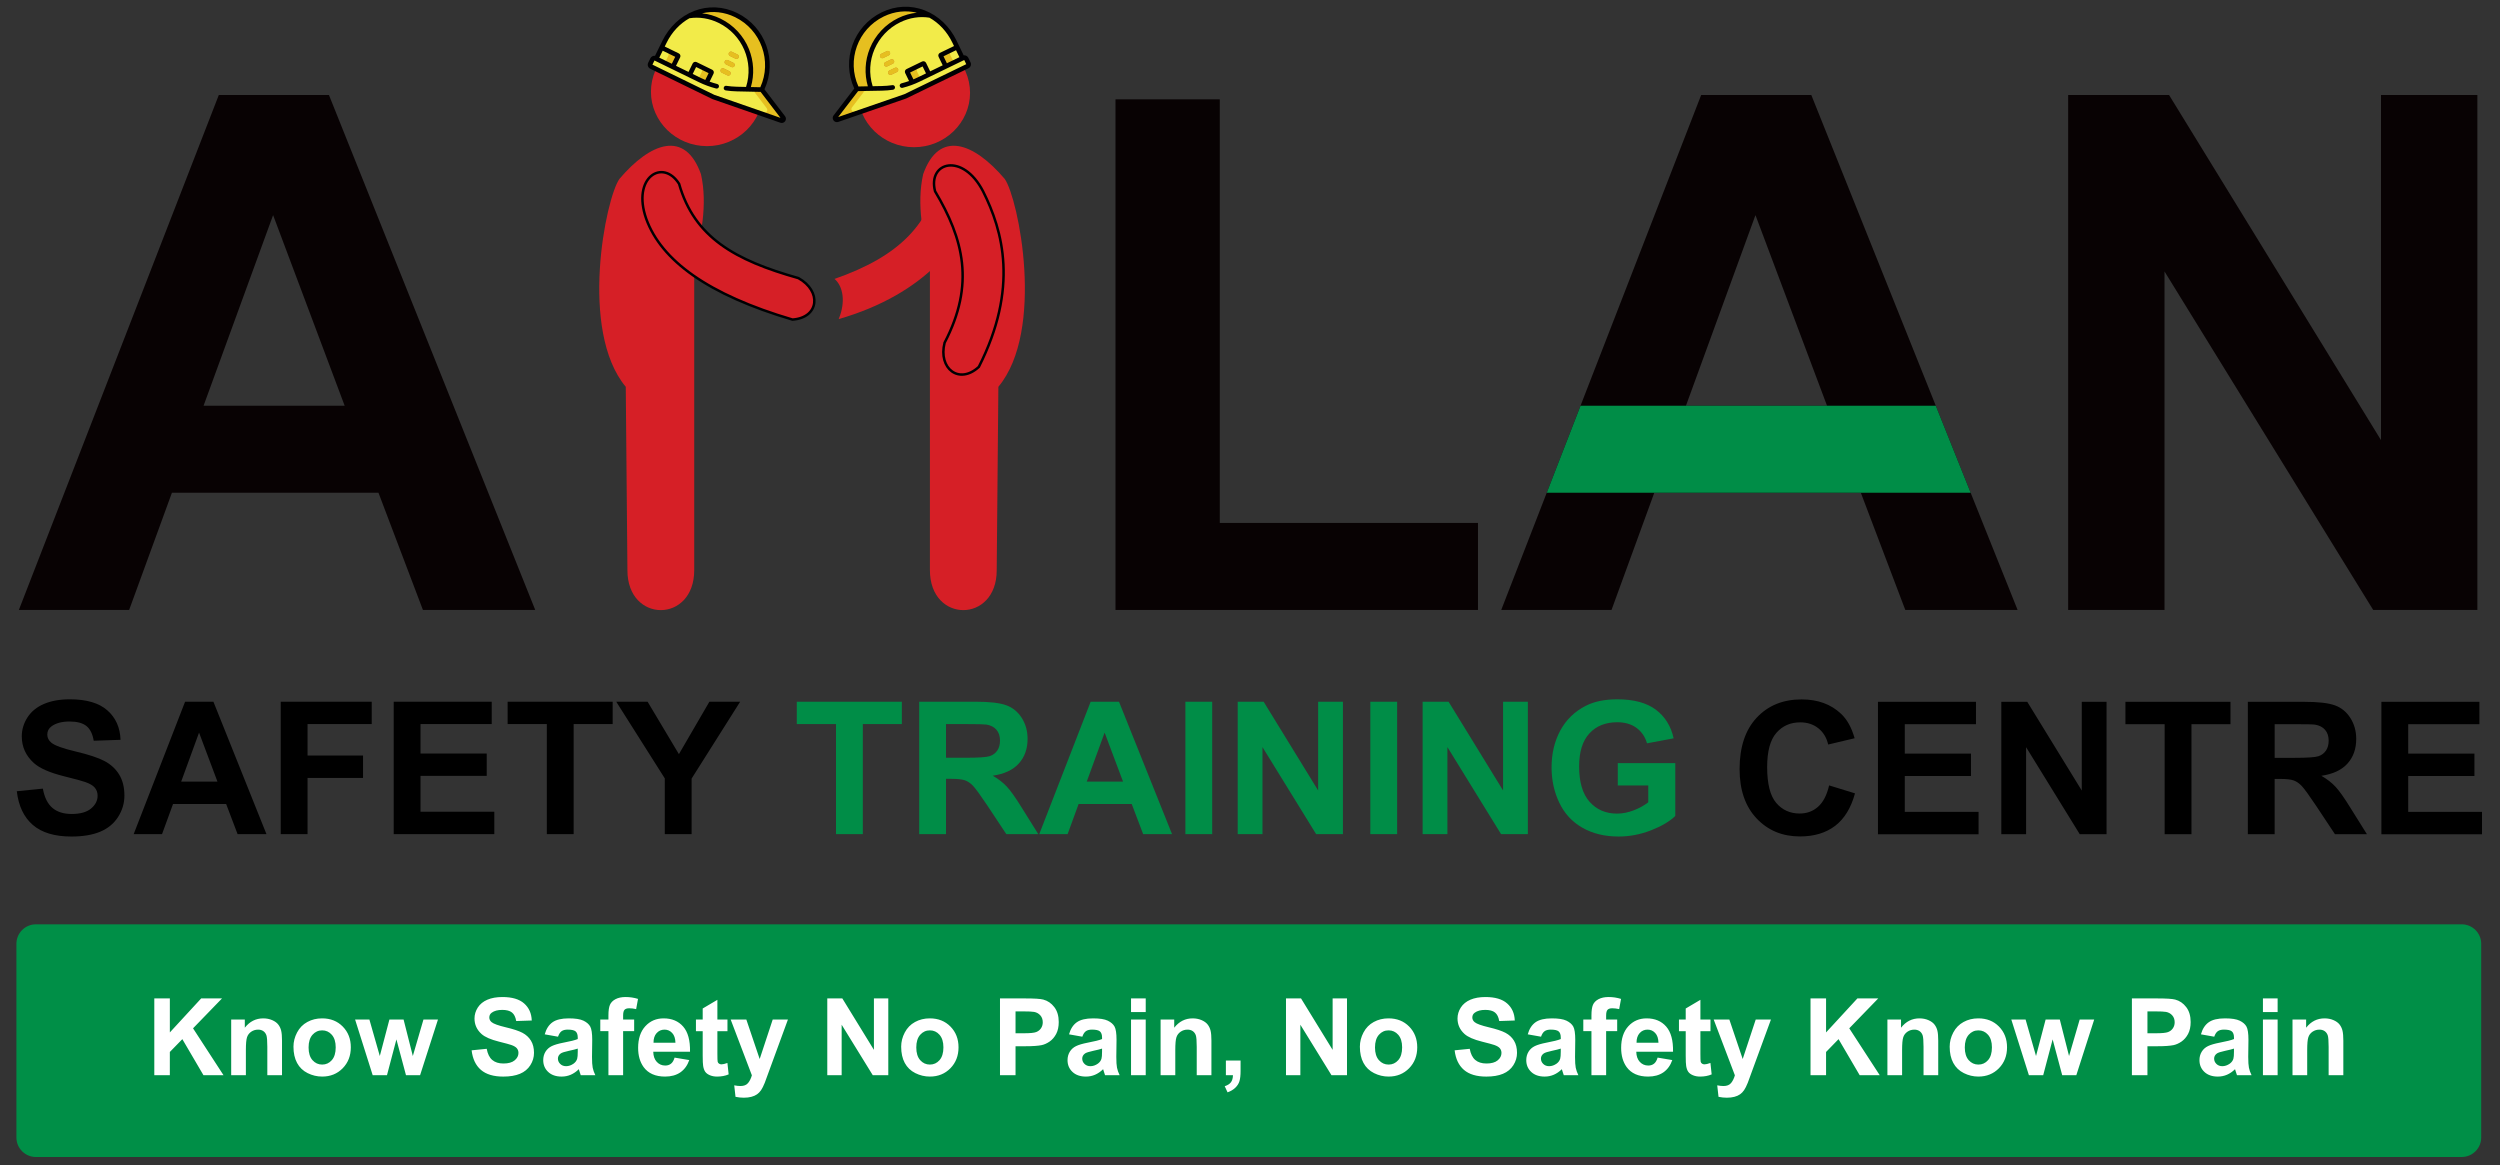 <?xml version="1.0" encoding="UTF-8"?> <!-- Generator: Adobe Illustrator 16.0.0, SVG Export Plug-In . SVG Version: 6.00 Build 0) --> <svg xmlns="http://www.w3.org/2000/svg" xmlns:xlink="http://www.w3.org/1999/xlink" version="1.1" id="Layer_1" x="0px" y="0px" width="500px" height="233px" viewBox="0 0 500 233" xml:space="preserve"><rect x="0" y="0" width="500" height="233" fill="#333333" stroke="none"/> <path fill-rule="evenodd" clip-rule="evenodd" fill="#008F47" d="M7.171,184.866h485.182c2.139,0,3.889,1.75,3.889,3.891v38.751 c0,2.139-1.75,3.891-3.889,3.891H7.171c-2.139,0-3.889-1.752-3.889-3.891v-38.751C3.282,186.616,5.033,184.866,7.171,184.866z"></path> <path fill-rule="evenodd" clip-rule="evenodd" fill="#FFFFFF" d="M30.86,215.038v-15.354h3.109v6.801l6.265-6.801h4.167 l-5.793,5.979l6.093,9.375h-4.01l-4.224-7.209l-2.499,2.566v4.643H30.86L30.86,215.038z M56.402,215.038h-2.938v-5.672 c0-1.202-0.064-1.977-0.189-2.326c-0.129-0.354-0.333-0.626-0.619-0.822s-0.629-0.293-1.029-0.293c-0.515,0-0.976,0.139-1.383,0.417 c-0.411,0.28-0.69,0.651-0.84,1.109c-0.154,0.46-0.229,1.312-0.229,2.554v5.033h-2.938v-11.13h2.724v1.633 c0.975-1.247,2.201-1.867,3.685-1.867c0.65,0,1.247,0.116,1.787,0.349c0.543,0.236,0.95,0.533,1.226,0.894 c0.279,0.365,0.472,0.776,0.579,1.236c0.11,0.462,0.164,1.119,0.164,1.978V215.038L56.402,215.038z M58.693,209.337 c0-0.979,0.239-1.926,0.722-2.841c0.482-0.918,1.165-1.615,2.048-2.097c0.883-0.484,1.865-0.726,2.955-0.726 c1.684,0,3.06,0.545,4.135,1.641c1.076,1.097,1.612,2.475,1.612,4.148c0,1.686-0.543,3.085-1.626,4.192 c-1.086,1.107-2.452,1.661-4.099,1.661c-1.019,0-1.991-0.231-2.917-0.693c-0.922-0.46-1.626-1.137-2.108-2.03 C58.933,211.704,58.693,210.616,58.693,209.337L58.693,209.337z M61.717,209.494c0,1.105,0.26,1.951,0.782,2.539 c0.525,0.589,1.169,0.882,1.937,0.882c0.765,0,1.409-0.293,1.926-0.882c0.519-0.588,0.779-1.44,0.779-2.56 c0-1.091-0.261-1.93-0.779-2.518c-0.518-0.589-1.161-0.882-1.926-0.882c-0.768,0-1.412,0.293-1.937,0.882 C61.978,207.544,61.717,208.39,61.717,209.494L61.717,209.494z M74.537,215.038l-3.517-11.13h2.859l2.083,7.295l1.919-7.295h2.837 l1.848,7.295l2.126-7.295h2.902l-3.574,11.13h-2.823l-1.913-7.159l-1.887,7.159H74.537L74.537,215.038z M94.322,210.063l3.023-0.301 c0.182,1.012,0.547,1.752,1.101,2.227c0.554,0.475,1.301,0.711,2.241,0.711c0.993,0,1.744-0.211,2.248-0.633 s0.758-0.915,0.758-1.479c0-0.366-0.107-0.673-0.318-0.93c-0.211-0.255-0.583-0.475-1.111-0.662 c-0.361-0.127-1.183-0.349-2.469-0.671c-1.655-0.415-2.817-0.922-3.485-1.526c-0.94-0.848-1.408-1.881-1.408-3.1 c0-0.781,0.222-1.519,0.661-2.2c0.443-0.683,1.08-1.2,1.912-1.559c0.833-0.356,1.833-0.535,3.013-0.535 c1.919,0,3.366,0.424,4.334,1.278c0.972,0.855,1.48,1.99,1.53,3.416l-3.109,0.107c-0.132-0.793-0.414-1.36-0.847-1.708 c-0.433-0.346-1.083-0.521-1.948-0.521c-0.894,0-1.594,0.186-2.098,0.558c-0.326,0.238-0.49,0.557-0.49,0.957 c0,0.366,0.154,0.677,0.461,0.934c0.389,0.332,1.336,0.676,2.841,1.033c1.504,0.354,2.616,0.726,3.334,1.104 c0.722,0.384,1.286,0.9,1.694,1.563c0.408,0.66,0.611,1.475,0.611,2.444c0,0.879-0.243,1.704-0.733,2.474 c-0.49,0.768-1.18,1.339-2.073,1.712c-0.894,0.375-2.008,0.561-3.342,0.561c-1.94,0-3.431-0.446-4.471-1.343 C95.144,213.079,94.525,211.774,94.322,210.063L94.322,210.063z M111.605,207.34l-2.659-0.473c0.3-1.086,0.818-1.89,1.551-2.412 c0.733-0.521,1.823-0.781,3.267-0.781c1.311,0,2.291,0.152,2.934,0.463c0.64,0.312,1.093,0.704,1.354,1.183 c0.261,0.48,0.393,1.355,0.393,2.636l-0.043,3.431c0,0.975,0.046,1.696,0.139,2.162c0.093,0.464,0.269,0.961,0.526,1.49h-2.917 c-0.075-0.193-0.171-0.479-0.282-0.859c-0.046-0.174-0.083-0.289-0.104-0.342c-0.5,0.493-1.036,0.86-1.608,1.108 c-0.572,0.245-1.179,0.371-1.826,0.371c-1.14,0-2.041-0.312-2.699-0.934c-0.657-0.618-0.986-1.404-0.986-2.354 c0-0.626,0.15-1.188,0.45-1.681c0.3-0.489,0.719-0.867,1.262-1.13c0.54-0.26,1.318-0.489,2.337-0.686 c1.373-0.258,2.327-0.5,2.856-0.722v-0.297c0-0.573-0.14-0.979-0.418-1.226c-0.283-0.244-0.812-0.364-1.586-0.364 c-0.526,0-0.933,0.103-1.226,0.313C112.023,206.445,111.787,206.814,111.605,207.34L111.605,207.34z M115.551,209.72 c-0.376,0.125-0.973,0.276-1.791,0.45c-0.815,0.175-1.351,0.346-1.601,0.512c-0.382,0.274-0.575,0.618-0.575,1.036 c0,0.415,0.154,0.768,0.461,1.068c0.307,0.3,0.697,0.451,1.172,0.451c0.529,0,1.037-0.177,1.52-0.522 c0.354-0.268,0.59-0.589,0.7-0.977c0.075-0.249,0.115-0.728,0.115-1.434V209.72L115.551,209.72z M120.057,203.908h1.629v-0.839 c0-0.937,0.101-1.637,0.301-2.099c0.2-0.464,0.568-0.841,1.104-1.13c0.54-0.289,1.219-0.435,2.041-0.435 c0.84,0,1.666,0.124,2.473,0.375l-0.375,2.044c-0.479-0.11-0.94-0.169-1.383-0.169c-0.436,0-0.747,0.1-0.936,0.3 s-0.286,0.588-0.286,1.159v0.793h2.208v2.317h-2.208v8.813h-2.938v-8.813h-1.629V203.908L120.057,203.908z M134.917,211.521 l2.938,0.493c-0.376,1.075-0.973,1.894-1.784,2.459c-0.815,0.561-1.833,0.843-3.052,0.843c-1.934,0-3.366-0.632-4.292-1.897 c-0.733-1.015-1.101-2.296-1.101-3.842c0-1.844,0.482-3.292,1.444-4.336c0.961-1.048,2.18-1.567,3.652-1.567 c1.651,0,2.956,0.545,3.913,1.641c0.955,1.093,1.412,2.768,1.369,5.027h-7.355c0.021,0.873,0.257,1.551,0.71,2.037 c0.451,0.485,1.016,0.729,1.687,0.729c0.461,0,0.847-0.125,1.158-0.374C134.521,212.482,134.756,212.078,134.917,211.521 L134.917,211.521z M135.089,208.541c-0.021-0.855-0.239-1.505-0.658-1.948c-0.417-0.447-0.926-0.668-1.526-0.668 c-0.64,0-1.168,0.235-1.587,0.704c-0.418,0.468-0.622,1.107-0.615,1.912H135.089L135.089,208.541z M145.492,203.908v2.337h-2.015 v4.507c0,0.915,0.018,1.448,0.057,1.598c0.04,0.15,0.125,0.276,0.265,0.376c0.136,0.097,0.3,0.146,0.497,0.146 c0.275,0,0.668-0.093,1.187-0.281l0.247,2.288c-0.683,0.293-1.455,0.438-2.32,0.438c-0.529,0-1.004-0.09-1.43-0.268 c-0.425-0.179-0.736-0.411-0.933-0.693c-0.2-0.285-0.336-0.669-0.415-1.155c-0.061-0.344-0.093-1.036-0.093-2.084v-4.871h-1.351 v-2.337h1.351V201.7l2.938-1.737v3.945H145.492L145.492,203.908z M146.136,203.908h3.131l2.669,7.896l2.605-7.896h3.045 l-3.924,10.711l-0.708,1.934c-0.26,0.647-0.507,1.141-0.743,1.484c-0.232,0.338-0.504,0.616-0.808,0.827 c-0.304,0.215-0.679,0.381-1.125,0.499c-0.443,0.116-0.947,0.178-1.508,0.178c-0.565,0-1.123-0.062-1.669-0.178l-0.257-2.296 c0.461,0.089,0.879,0.137,1.251,0.137c0.686,0,1.193-0.2,1.522-0.604c0.329-0.403,0.583-0.918,0.758-1.54L146.136,203.908 L146.136,203.908z M165.456,215.038v-15.354h3.009l6.319,10.289v-10.289h2.874v15.354h-3.106l-6.222-10.094v10.094H165.456 L165.456,215.038z M180.234,209.337c0-0.979,0.24-1.926,0.722-2.841c0.482-0.918,1.166-1.615,2.048-2.097 c0.882-0.484,1.865-0.726,2.955-0.726c1.684,0,3.059,0.545,4.135,1.641c1.076,1.097,1.612,2.475,1.612,4.148 c0,1.686-0.543,3.085-1.626,4.192c-1.087,1.107-2.452,1.661-4.1,1.661c-1.019,0-1.991-0.231-2.917-0.693 c-0.922-0.46-1.626-1.137-2.108-2.03C180.474,211.704,180.234,210.616,180.234,209.337L180.234,209.337z M183.258,209.494 c0,1.105,0.261,1.951,0.783,2.539c0.525,0.589,1.168,0.882,1.937,0.882c0.765,0,1.408-0.293,1.926-0.882 c0.518-0.588,0.779-1.44,0.779-2.56c0-1.091-0.261-1.93-0.779-2.518c-0.518-0.589-1.162-0.882-1.926-0.882 c-0.769,0-1.412,0.293-1.937,0.882C183.519,207.544,183.258,208.39,183.258,209.494L183.258,209.494z M199.998,215.038v-15.354 h4.971c1.883,0,3.109,0.074,3.682,0.229c0.879,0.23,1.615,0.73,2.208,1.504c0.593,0.771,0.89,1.768,0.89,2.99 c0,0.944-0.171,1.733-0.511,2.377c-0.343,0.645-0.775,1.148-1.301,1.516c-0.525,0.365-1.061,0.607-1.604,0.726 c-0.74,0.147-1.809,0.222-3.209,0.222h-2.016v5.79H199.998L199.998,215.038z M203.107,202.278v4.374h1.69 c1.219,0,2.03-0.081,2.441-0.241c0.411-0.162,0.732-0.411,0.965-0.759c0.232-0.342,0.35-0.74,0.35-1.197 c0-0.562-0.165-1.021-0.49-1.386c-0.329-0.365-0.74-0.595-1.244-0.688c-0.368-0.067-1.107-0.104-2.223-0.104H203.107 L203.107,202.278z M216.466,207.34l-2.659-0.473c0.3-1.086,0.818-1.89,1.551-2.412c0.733-0.521,1.823-0.781,3.267-0.781 c1.312,0,2.291,0.152,2.934,0.463c0.64,0.312,1.094,0.704,1.354,1.183c0.261,0.48,0.393,1.355,0.393,2.636l-0.043,3.431 c0,0.975,0.046,1.696,0.139,2.162c0.093,0.464,0.269,0.961,0.526,1.49h-2.917c-0.075-0.193-0.171-0.479-0.282-0.859 c-0.046-0.174-0.082-0.289-0.104-0.342c-0.5,0.493-1.037,0.86-1.608,1.108c-0.571,0.245-1.179,0.371-1.826,0.371 c-1.14,0-2.041-0.312-2.698-0.934c-0.657-0.618-0.987-1.404-0.987-2.354c0-0.626,0.151-1.188,0.451-1.681 c0.3-0.489,0.718-0.867,1.262-1.13c0.54-0.26,1.318-0.489,2.337-0.686c1.373-0.258,2.327-0.5,2.856-0.722v-0.297 c0-0.573-0.139-0.979-0.418-1.226c-0.283-0.244-0.812-0.364-1.587-0.364c-0.526,0-0.933,0.103-1.226,0.313 C216.885,206.445,216.648,206.814,216.466,207.34L216.466,207.34z M220.412,209.72c-0.375,0.125-0.972,0.276-1.791,0.45 c-0.815,0.175-1.351,0.346-1.601,0.512c-0.383,0.274-0.576,0.618-0.576,1.036c0,0.415,0.154,0.768,0.461,1.068 c0.307,0.3,0.696,0.451,1.172,0.451c0.529,0,1.037-0.177,1.519-0.522c0.354-0.268,0.59-0.589,0.7-0.977 c0.075-0.249,0.115-0.728,0.115-1.434V209.72L220.412,209.72z M226.206,202.407v-2.723h2.938v2.723H226.206L226.206,202.407z M226.206,215.038v-11.13h2.938v11.13H226.206L226.206,215.038z M242.284,215.038h-2.938v-5.672c0-1.202-0.064-1.977-0.189-2.326 c-0.129-0.354-0.333-0.626-0.619-0.822c-0.286-0.196-0.629-0.293-1.029-0.293c-0.514,0-0.976,0.139-1.383,0.417 c-0.411,0.28-0.69,0.651-0.84,1.109c-0.154,0.46-0.229,1.312-0.229,2.554v5.033h-2.938v-11.13h2.724v1.633 c0.975-1.247,2.201-1.867,3.685-1.867c0.65,0,1.247,0.116,1.787,0.349c0.543,0.236,0.951,0.533,1.226,0.894 c0.278,0.365,0.472,0.776,0.579,1.236c0.11,0.462,0.164,1.119,0.164,1.978V215.038L242.284,215.038z M245.176,212.101h2.938v2.104 c0,0.851-0.071,1.525-0.218,2.015c-0.147,0.495-0.426,0.937-0.833,1.326c-0.407,0.393-0.925,0.698-1.551,0.922l-0.571-1.222 c0.59-0.197,1.007-0.464,1.258-0.808c0.247-0.339,0.379-0.808,0.393-1.4h-1.415V212.101L245.176,212.101z M257.198,215.038v-15.354 h3.01l6.317,10.289v-10.289h2.874v15.354h-3.105l-6.223-10.094v10.094H257.198L257.198,215.038z M271.976,209.337 c0-0.979,0.24-1.926,0.723-2.841c0.482-0.918,1.165-1.615,2.048-2.097c0.883-0.484,1.865-0.726,2.955-0.726 c1.684,0,3.06,0.545,4.136,1.641c1.076,1.097,1.611,2.475,1.611,4.148c0,1.686-0.543,3.085-1.626,4.192 c-1.087,1.107-2.452,1.661-4.1,1.661c-1.018,0-1.991-0.231-2.916-0.693c-0.922-0.46-1.626-1.137-2.108-2.03 C272.216,211.704,271.976,210.616,271.976,209.337L271.976,209.337z M275,209.494c0,1.105,0.261,1.951,0.783,2.539 c0.524,0.589,1.168,0.882,1.937,0.882c0.765,0,1.408-0.293,1.927-0.882c0.518-0.588,0.778-1.44,0.778-2.56 c0-1.091-0.261-1.93-0.778-2.518c-0.519-0.589-1.162-0.882-1.927-0.882c-0.769,0-1.412,0.293-1.937,0.882 C275.261,207.544,275,208.39,275,209.494L275,209.494z M290.925,210.063l3.023-0.301c0.183,1.012,0.547,1.752,1.101,2.227 s1.302,0.711,2.241,0.711c0.994,0,1.744-0.211,2.248-0.633s0.758-0.915,0.758-1.479c0-0.366-0.107-0.673-0.318-0.93 c-0.211-0.255-0.582-0.475-1.111-0.662c-0.361-0.127-1.183-0.349-2.47-0.671c-1.654-0.415-2.816-0.922-3.484-1.526 c-0.939-0.848-1.408-1.881-1.408-3.1c0-0.781,0.222-1.519,0.661-2.2c0.443-0.683,1.08-1.2,1.912-1.559 c0.833-0.356,1.833-0.535,3.013-0.535c1.919,0,3.367,0.424,4.335,1.278c0.973,0.855,1.48,1.99,1.53,3.416l-3.109,0.107 c-0.132-0.793-0.415-1.36-0.847-1.708c-0.433-0.346-1.083-0.521-1.948-0.521c-0.894,0-1.594,0.186-2.098,0.558 c-0.325,0.238-0.489,0.557-0.489,0.957c0,0.366,0.153,0.677,0.461,0.934c0.389,0.332,1.336,0.676,2.841,1.033 c1.504,0.354,2.616,0.726,3.334,1.104c0.722,0.384,1.287,0.9,1.694,1.563c0.407,0.66,0.611,1.475,0.611,2.444 c0,0.879-0.243,1.704-0.733,2.474c-0.489,0.768-1.179,1.339-2.072,1.712c-0.894,0.375-2.008,0.561-3.342,0.561 c-1.94,0-3.431-0.446-4.471-1.343C291.747,213.079,291.129,211.774,290.925,210.063L290.925,210.063z M308.209,207.34l-2.659-0.473 c0.3-1.086,0.818-1.89,1.55-2.412c0.733-0.521,1.824-0.781,3.268-0.781c1.312,0,2.29,0.152,2.935,0.463 c0.639,0.312,1.093,0.704,1.354,1.183c0.262,0.48,0.394,1.355,0.394,2.636l-0.043,3.431c0,0.975,0.046,1.696,0.139,2.162 c0.093,0.464,0.269,0.961,0.526,1.49h-2.917c-0.074-0.193-0.171-0.479-0.282-0.859c-0.046-0.174-0.082-0.289-0.104-0.342 c-0.5,0.493-1.036,0.86-1.607,1.108c-0.572,0.245-1.18,0.371-1.826,0.371c-1.141,0-2.041-0.312-2.698-0.934 c-0.658-0.618-0.987-1.404-0.987-2.354c0-0.626,0.15-1.188,0.45-1.681c0.301-0.489,0.719-0.867,1.262-1.13 c0.54-0.26,1.318-0.489,2.337-0.686c1.373-0.258,2.327-0.5,2.855-0.722v-0.297c0-0.573-0.139-0.979-0.417-1.226 c-0.283-0.244-0.813-0.364-1.587-0.364c-0.525,0-0.934,0.103-1.226,0.313C308.626,206.445,308.391,206.814,308.209,207.34 L308.209,207.34z M312.153,209.72c-0.374,0.125-0.972,0.276-1.79,0.45c-0.815,0.175-1.351,0.346-1.601,0.512 c-0.383,0.274-0.576,0.618-0.576,1.036c0,0.415,0.154,0.768,0.461,1.068c0.308,0.3,0.697,0.451,1.173,0.451 c0.529,0,1.036-0.177,1.519-0.522c0.354-0.268,0.59-0.589,0.7-0.977c0.075-0.249,0.114-0.728,0.114-1.434V209.72L312.153,209.72z M316.661,203.908h1.63v-0.839c0-0.937,0.1-1.637,0.3-2.099c0.2-0.464,0.568-0.841,1.104-1.13c0.54-0.289,1.219-0.435,2.041-0.435 c0.84,0,1.665,0.124,2.473,0.375l-0.374,2.044c-0.479-0.11-0.94-0.169-1.384-0.169c-0.437,0-0.746,0.1-0.937,0.3 c-0.189,0.2-0.285,0.588-0.285,1.159v0.793h2.209v2.317h-2.209v8.813h-2.938v-8.813h-1.63V203.908L316.661,203.908z M331.521,211.521l2.938,0.493c-0.376,1.075-0.973,1.894-1.784,2.459c-0.814,0.561-1.833,0.843-3.052,0.843 c-1.934,0-3.367-0.632-4.293-1.897c-0.731-1.015-1.1-2.296-1.1-3.842c0-1.844,0.482-3.292,1.443-4.336 c0.962-1.048,2.181-1.567,3.652-1.567c1.651,0,2.956,0.545,3.914,1.641c0.954,1.093,1.411,2.768,1.368,5.027h-7.354 c0.021,0.873,0.258,1.551,0.711,2.037c0.45,0.485,1.016,0.729,1.687,0.729c0.462,0,0.848-0.125,1.158-0.374 C331.124,212.482,331.36,212.078,331.521,211.521L331.521,211.521z M331.692,208.541c-0.021-0.855-0.239-1.505-0.658-1.948 c-0.417-0.447-0.926-0.668-1.525-0.668c-0.64,0-1.169,0.235-1.586,0.704c-0.419,0.468-0.622,1.107-0.615,1.912H331.692 L331.692,208.541z M342.096,203.908v2.337h-2.015v4.507c0,0.915,0.017,1.448,0.057,1.598c0.039,0.15,0.125,0.276,0.264,0.376 c0.137,0.097,0.301,0.146,0.498,0.146c0.274,0,0.668-0.093,1.186-0.281l0.246,2.288c-0.682,0.293-1.454,0.438-2.318,0.438 c-0.529,0-1.004-0.09-1.43-0.268c-0.426-0.179-0.736-0.411-0.934-0.693c-0.2-0.285-0.335-0.669-0.414-1.155 c-0.061-0.344-0.093-1.036-0.093-2.084v-4.871h-1.351v-2.337h1.351V201.7l2.938-1.737v3.945H342.096L342.096,203.908z M342.739,203.908h3.131l2.669,7.896l2.605-7.896h3.046l-3.925,10.711l-0.708,1.934c-0.26,0.647-0.507,1.141-0.743,1.484 c-0.231,0.338-0.504,0.616-0.808,0.827c-0.304,0.215-0.679,0.381-1.125,0.499c-0.443,0.116-0.947,0.178-1.509,0.178 c-0.564,0-1.122-0.062-1.668-0.178l-0.258-2.296c0.46,0.089,0.879,0.137,1.251,0.137c0.686,0,1.192-0.2,1.522-0.604 c0.328-0.403,0.582-0.918,0.757-1.54L342.739,203.908L342.739,203.908z M362.103,215.038v-15.354h3.109v6.801l6.265-6.801h4.168 l-5.794,5.979l6.094,9.375h-4.01l-4.225-7.209l-2.498,2.566v4.643H362.103L362.103,215.038z M387.645,215.038h-2.938v-5.672 c0-1.202-0.064-1.977-0.188-2.326c-0.13-0.354-0.333-0.626-0.619-0.822s-0.629-0.293-1.029-0.293c-0.515,0-0.976,0.139-1.383,0.417 c-0.411,0.28-0.689,0.651-0.84,1.109c-0.153,0.46-0.229,1.312-0.229,2.554v5.033h-2.938v-11.13h2.724v1.633 c0.975-1.247,2.2-1.867,3.684-1.867c0.65,0,1.248,0.116,1.787,0.349c0.543,0.236,0.95,0.533,1.227,0.894 c0.278,0.365,0.472,0.776,0.579,1.236c0.109,0.462,0.163,1.119,0.163,1.978V215.038L387.645,215.038z M389.936,209.337 c0-0.979,0.24-1.926,0.723-2.841c0.482-0.918,1.165-1.615,2.048-2.097c0.883-0.484,1.865-0.726,2.955-0.726 c1.684,0,3.06,0.545,4.136,1.641c1.076,1.097,1.611,2.475,1.611,4.148c0,1.686-0.543,3.085-1.626,4.192 c-1.087,1.107-2.452,1.661-4.1,1.661c-1.018,0-1.991-0.231-2.916-0.693c-0.922-0.46-1.626-1.137-2.108-2.03 C390.176,211.704,389.936,210.616,389.936,209.337L389.936,209.337z M392.96,209.494c0,1.105,0.261,1.951,0.782,2.539 c0.525,0.589,1.169,0.882,1.938,0.882c0.765,0,1.408-0.293,1.926-0.882c0.518-0.588,0.779-1.44,0.779-2.56 c0-1.091-0.262-1.93-0.779-2.518c-0.518-0.589-1.161-0.882-1.926-0.882c-0.769,0-1.412,0.293-1.938,0.882 C393.221,207.544,392.96,208.39,392.96,209.494L392.96,209.494z M405.779,215.038l-3.517-11.13h2.858l2.084,7.295l1.92-7.295h2.837 l1.849,7.295l2.126-7.295h2.902l-3.574,11.13h-2.824l-1.911-7.159l-1.888,7.159H405.779L405.779,215.038z M426.38,215.038v-15.354 h4.971c1.884,0,3.109,0.074,3.682,0.229c0.878,0.23,1.615,0.73,2.208,1.504c0.594,0.771,0.89,1.768,0.89,2.99 c0,0.944-0.172,1.733-0.511,2.377c-0.343,0.645-0.775,1.148-1.302,1.516c-0.524,0.365-1.061,0.607-1.604,0.726 c-0.74,0.147-1.81,0.222-3.21,0.222h-2.016v5.79H426.38L426.38,215.038z M429.488,202.278v4.374h1.69 c1.219,0,2.029-0.081,2.44-0.241c0.411-0.162,0.733-0.411,0.965-0.759c0.233-0.342,0.351-0.74,0.351-1.197 c0-0.562-0.164-1.021-0.489-1.386c-0.328-0.365-0.739-0.595-1.243-0.688c-0.368-0.067-1.108-0.104-2.224-0.104H429.488 L429.488,202.278z M442.848,207.34l-2.659-0.473c0.3-1.086,0.818-1.89,1.552-2.412c0.732-0.521,1.822-0.781,3.267-0.781 c1.312,0,2.291,0.152,2.934,0.463c0.64,0.312,1.093,0.704,1.354,1.183c0.261,0.48,0.394,1.355,0.394,2.636l-0.044,3.431 c0,0.975,0.047,1.696,0.141,2.162c0.093,0.464,0.268,0.961,0.525,1.49h-2.917c-0.075-0.193-0.172-0.479-0.282-0.859 c-0.047-0.174-0.082-0.289-0.104-0.342c-0.501,0.493-1.036,0.86-1.608,1.108c-0.572,0.245-1.18,0.371-1.826,0.371 c-1.141,0-2.041-0.312-2.698-0.934c-0.657-0.618-0.986-1.404-0.986-2.354c0-0.626,0.149-1.188,0.45-1.681 c0.3-0.489,0.718-0.867,1.261-1.13c0.54-0.26,1.319-0.489,2.338-0.686c1.373-0.258,2.327-0.5,2.856-0.722v-0.297 c0-0.573-0.141-0.979-0.419-1.226c-0.282-0.244-0.811-0.364-1.587-0.364c-0.525,0-0.933,0.103-1.226,0.313 C443.266,206.445,443.03,206.814,442.848,207.34L442.848,207.34z M446.794,209.72c-0.376,0.125-0.973,0.276-1.791,0.45 c-0.814,0.175-1.352,0.346-1.602,0.512c-0.382,0.274-0.575,0.618-0.575,1.036c0,0.415,0.153,0.768,0.461,1.068 c0.307,0.3,0.697,0.451,1.172,0.451c0.529,0,1.037-0.177,1.52-0.522c0.354-0.268,0.59-0.589,0.7-0.977 c0.075-0.249,0.115-0.728,0.115-1.434V209.72L446.794,209.72z M452.587,202.407v-2.723h2.938v2.723H452.587L452.587,202.407z M452.587,215.038v-11.13h2.938v11.13H452.587L452.587,215.038z M468.665,215.038h-2.938v-5.672c0-1.202-0.064-1.977-0.189-2.326 c-0.128-0.354-0.332-0.626-0.618-0.822s-0.629-0.293-1.029-0.293c-0.515,0-0.976,0.139-1.383,0.417 c-0.411,0.28-0.689,0.651-0.841,1.109c-0.153,0.46-0.228,1.312-0.228,2.554v5.033h-2.938v-11.13h2.724v1.633 c0.976-1.247,2.201-1.867,3.685-1.867c0.65,0,1.247,0.116,1.787,0.349c0.543,0.236,0.95,0.533,1.227,0.894 c0.278,0.365,0.471,0.776,0.578,1.236c0.11,0.462,0.164,1.119,0.164,1.978V215.038z"></path> <g> <path fill-rule="evenodd" clip-rule="evenodd" d="M3.358,158.245l5.215-0.519c0.314,1.745,0.943,3.021,1.898,3.842 c0.956,0.818,2.244,1.226,3.865,1.226c1.714,0,3.009-0.363,3.878-1.091s1.307-1.577,1.307-2.552c0-0.63-0.185-1.159-0.548-1.603 c-0.364-0.438-1.005-0.82-1.917-1.141c-0.623-0.222-2.04-0.604-4.26-1.158c-2.854-0.717-4.858-1.592-6.01-2.632 c-1.622-1.463-2.429-3.243-2.429-5.346c0-1.35,0.382-2.619,1.14-3.798c0.765-1.177,1.862-2.072,3.298-2.688 s3.163-0.924,5.197-0.924c3.311,0,5.807,0.732,7.478,2.206c1.676,1.474,2.552,3.434,2.638,5.895l-5.363,0.185 c-0.228-1.368-0.715-2.349-1.461-2.947c-0.747-0.599-1.868-0.9-3.36-0.9c-1.542,0-2.75,0.322-3.619,0.963 c-0.561,0.412-0.845,0.962-0.845,1.651c0,0.629,0.265,1.166,0.795,1.609c0.671,0.573,2.305,1.166,4.901,1.78 c2.596,0.611,4.513,1.254,5.752,1.906c1.245,0.659,2.219,1.554,2.922,2.694c0.703,1.141,1.054,2.546,1.054,4.216 c0,1.517-0.419,2.941-1.264,4.268c-0.845,1.323-2.035,2.31-3.576,2.951c-1.541,0.647-3.464,0.968-5.764,0.968 c-3.348,0-5.918-0.771-7.712-2.317C4.775,163.447,3.709,161.197,3.358,158.245L3.358,158.245z M53.292,166.827h-5.776l-2.287-6.03 H34.607l-2.201,6.03h-5.672l10.283-26.485h5.666L53.292,166.827L53.292,166.827z M43.49,156.321l-3.68-9.801l-3.575,9.801H43.49 L43.49,156.321z M56.146,166.827v-26.485h18.198v4.477H61.509v6.288h11.097v4.476H61.509v11.245H56.146L56.146,166.827z M78.74,166.827v-26.485h19.604v4.477h-14.24v5.881h13.242v4.476H84.103v7.176h14.758v4.477H78.74L78.74,166.827z M109.366,166.827 v-22.009h-7.841v-4.477h21.009v4.477h-7.804v22.009H109.366L109.366,166.827z M132.958,166.827v-11.146l-9.709-15.339h6.27 l6.263,10.488l6.097-10.488h6.152l-9.709,15.375v11.11H132.958z"></path> <path fill-rule="evenodd" clip-rule="evenodd" fill="#008D47" d="M167.2,166.827v-22.009h-7.841v-4.477h21.009v4.477h-7.805v22.009 H167.2L167.2,166.827z M183.839,166.827v-26.485h11.263c2.83,0,4.889,0.242,6.171,0.717c1.288,0.474,2.312,1.319,3.083,2.534 c0.77,1.221,1.159,2.606,1.159,4.172c0,1.992-0.58,3.631-1.745,4.926s-2.904,2.108-5.222,2.448 c1.153,0.671,2.103,1.411,2.848,2.219c0.752,0.808,1.763,2.243,3.033,4.304l3.23,5.166h-6.393l-3.834-5.782 c-1.375-2.054-2.318-3.349-2.83-3.886c-0.505-0.529-1.042-0.898-1.609-1.097c-0.573-0.196-1.474-0.296-2.706-0.296h-1.085v11.061 H183.839L183.839,166.827z M189.202,151.55h3.958c2.565,0,4.161-0.11,4.802-0.327c0.635-0.215,1.141-0.591,1.498-1.12 c0.364-0.531,0.542-1.197,0.542-1.992c0-0.895-0.241-1.609-0.715-2.164c-0.475-0.548-1.147-0.894-2.01-1.035 c-0.438-0.062-1.738-0.093-3.902-0.093h-4.173V151.55L189.202,151.55z M234.408,166.827h-5.777l-2.287-6.03h-10.622l-2.201,6.03 h-5.671l10.283-26.485h5.666L234.408,166.827L234.408,166.827z M224.606,156.321l-3.681-9.801l-3.576,9.801H224.606 L224.606,156.321z M237.077,166.827v-26.485h5.364v26.485H237.077L237.077,166.827z M247.539,166.827v-26.485h5.19l10.899,17.749 v-17.749h4.957v26.485h-5.357l-10.733-17.409v17.409H247.539L247.539,166.827z M274.064,166.827v-26.485h5.363v26.485H274.064 L274.064,166.827z M284.526,166.827v-26.485h5.19l10.899,17.749v-17.749h4.956v26.485h-5.356l-10.733-17.409v17.409H284.526 L284.526,166.827z M323.555,157.098v-4.475h11.503v10.566c-1.115,1.091-2.737,2.046-4.863,2.879 c-2.121,0.826-4.272,1.238-6.454,1.238c-2.769,0-5.179-0.578-7.237-1.744c-2.054-1.166-3.601-2.836-4.637-5 c-1.036-2.162-1.553-4.523-1.553-7.07c0-2.763,0.579-5.216,1.732-7.366c1.158-2.146,2.847-3.798,5.072-4.945 c1.702-0.88,3.811-1.318,6.338-1.318c3.286,0,5.856,0.69,7.706,2.071c1.843,1.386,3.032,3.292,3.563,5.733l-5.326,0.998 c-0.369-1.3-1.072-2.33-2.102-3.088c-1.023-0.753-2.306-1.128-3.847-1.128c-2.33,0-4.187,0.738-5.561,2.225 c-1.375,1.486-2.065,3.687-2.065,6.603c0,3.15,0.696,5.511,2.09,7.082c1.399,1.574,3.224,2.363,5.486,2.363 c1.116,0,2.238-0.224,3.359-0.66c1.129-0.438,2.09-0.976,2.897-1.603v-3.361H323.555z"></path> <path fill-rule="evenodd" clip-rule="evenodd" d="M365.821,157.079l5.179,1.592c-0.795,2.916-2.121,5.08-3.97,6.497 c-1.851,1.411-4.192,2.121-7.035,2.121c-3.52,0-6.41-1.202-8.68-3.607c-2.263-2.404-3.396-5.689-3.396-9.863 c0-4.407,1.141-7.834,3.415-10.276c2.275-2.441,5.271-3.662,8.982-3.662c3.242,0,5.875,0.963,7.896,2.88 c1.209,1.135,2.109,2.761,2.713,4.889l-5.289,1.257c-0.314-1.367-0.968-2.453-1.961-3.248c-0.998-0.795-2.207-1.189-3.625-1.189 c-1.966,0-3.563,0.702-4.783,2.113c-1.228,1.406-1.837,3.687-1.837,6.843c0,3.341,0.604,5.728,1.806,7.146 c1.209,1.422,2.774,2.131,4.703,2.131c1.425,0,2.651-0.449,3.675-1.354C364.638,160.438,365.377,159.022,365.821,157.079 L365.821,157.079z M375.592,166.845v-26.482h19.604v4.475h-14.24v5.882h13.241v4.475h-13.241v7.176h14.758v4.476H375.592 L375.592,166.845z M400.264,166.845v-26.482h5.19l10.899,17.747v-17.747h4.956v26.482h-5.356l-10.733-17.408v17.408H400.264 L400.264,166.845z M432.93,166.845v-22.008h-7.842v-4.475h21.01v4.475h-7.805v22.008H432.93L432.93,166.845z M449.568,166.845 v-26.482h11.263c2.83,0,4.889,0.24,6.171,0.715c1.289,0.475,2.312,1.318,3.082,2.533c0.771,1.221,1.16,2.606,1.16,4.173 c0,1.991-0.581,3.632-1.746,4.926c-1.164,1.295-2.903,2.107-5.221,2.448c1.152,0.671,2.102,1.411,2.848,2.219 c0.752,0.808,1.764,2.244,3.033,4.304l3.229,5.165h-6.392l-3.835-5.782c-1.375-2.054-2.317-3.349-2.829-3.883 c-0.505-0.531-1.042-0.9-1.609-1.099c-0.573-0.196-1.474-0.295-2.706-0.295h-1.085v11.059H449.568L449.568,166.845z M454.932,151.568h3.957c2.565,0,4.162-0.111,4.803-0.325c0.635-0.217,1.141-0.594,1.498-1.123c0.364-0.53,0.543-1.196,0.543-1.991 c0-0.894-0.241-1.608-0.716-2.164c-0.475-0.548-1.146-0.894-2.01-1.035c-0.438-0.063-1.737-0.093-3.902-0.093h-4.173V151.568 L454.932,151.568z M476.28,166.845v-26.482h19.604v4.475h-14.24v5.882h13.241v4.475h-13.241v7.176h14.758v4.476H476.28z"></path> </g> <g> <path fill-rule="evenodd" clip-rule="evenodd" fill="#080203" d="M107.049,121.993H84.586l-8.894-23.447H34.386l-8.559,23.447 H3.772L43.76,19.004h22.032L107.049,121.993L107.049,121.993z M68.932,81.142L54.62,43.024L40.715,81.142H68.932z"></path> <path fill-rule="evenodd" clip-rule="evenodd" fill="#080203" d="M403.522,121.993h-22.462l-8.895-23.446H330.86l-8.558,23.446 h-22.056l39.987-102.988h22.031L403.522,121.993L403.522,121.993z M365.405,81.143l-14.312-38.117L337.19,81.143H365.405z"></path> <polygon fill-rule="evenodd" clip-rule="evenodd" fill="#080203" points="223.1,121.993 223.1,19.867 243.956,19.867 243.956,104.588 295.595,104.588 295.595,121.993 "></polygon> <polygon fill-rule="evenodd" clip-rule="evenodd" fill="#080203" points="413.63,121.993 413.63,19.004 433.815,19.004 476.2,88.022 476.2,19.004 495.474,19.004 495.474,121.993 474.642,121.993 432.904,54.292 432.904,121.993 "></polygon> <polygon fill-rule="evenodd" clip-rule="evenodd" fill="#008D47" points="316.109,81.143 387.157,81.142 394.13,98.547 309.351,98.547 "></polygon> </g> <path fill-rule="evenodd" clip-rule="evenodd" fill="#D61F26" d="M123.895,35.771c6.198-7.28,13.118-9.871,16.295-0.943 c1.38,6.127-0.026,12.331-1.347,18.531v17.372v43.308c0,5.326-3.34,7.983-6.68,7.983c-3.34,0.001-6.679-2.656-6.679-7.956 l-0.332-36.702C115.773,66.114,121.136,39.626,123.895,35.771z"></path> <path fill-rule="evenodd" clip-rule="evenodd" fill="#D61F26" stroke="#000002" stroke-width="0.5" stroke-miterlimit="2.613" d=" M129.247,43.771c-2.939-8.354,3.334-12.144,6.572-7.003c3.046,10.713,11.179,15.287,23.863,18.854 c4.663,2.582,4.167,7.918-1.185,8.295C141.541,58.911,132.27,52.081,129.247,43.771z"></path> <path fill-rule="evenodd" clip-rule="evenodd" fill="#D61F26" d="M141.395,29.226c6.171,0,11.205-4.888,11.205-10.881 c0-5.993-5.033-10.881-11.205-10.881s-11.205,4.888-11.205,10.881C130.19,24.338,135.223,29.226,141.395,29.226z"></path> <path fill-rule="evenodd" clip-rule="evenodd" fill="#D61F26" d="M182.802,29.442c6.171,0,11.205-4.888,11.205-10.881 c0-5.994-5.034-10.881-11.205-10.881c-6.171,0-11.205,4.888-11.205,10.881C171.597,24.554,176.631,29.442,182.802,29.442z"></path> <path fill-rule="evenodd" clip-rule="evenodd" fill="#D61F26" d="M195.384,39.591l-7.193-6.363 c-1.663,11.596-8.449,18.072-21.288,22.557c1.696,1.422,2.284,4.591,0.828,8.034C185.175,58.796,193.146,48.147,195.384,39.591z"></path> <path fill-rule="evenodd" clip-rule="evenodd" fill="#D61F26" d="M200.931,35.771c-6.198-7.28-13.118-9.871-16.295-0.943 c-1.38,6.127,0.027,12.331,1.347,18.531v17.372v43.308c0,5.326,3.34,7.983,6.68,7.983c3.34,0.001,6.68-2.656,6.68-7.956 l0.331-36.702C209.053,66.114,203.69,39.626,200.931,35.771z"></path> <path fill-rule="evenodd" clip-rule="evenodd" fill="#D61F26" stroke="#000002" stroke-width="0.5" stroke-miterlimit="2.613" d=" M196.615,38.271c-4.063-7.868-11.125-5.901-9.604-0.019c5.708,9.564,8.011,18.62,1.907,30.298c-1.318,5.164,2.905,8.463,6.851,4.826 C203.754,57.602,200.591,46.171,196.615,38.271z"></path> <g> <path fill-rule="evenodd" clip-rule="evenodd" fill="#F2EB49" d="M192.49,11.551l-0.899-1.853l-0.68-1.403 c-0.617-1.27-1.411-2.395-2.351-3.338c-0.989-0.993-2.185-1.755-3.489-2.269l-0.311-0.122c-2.588-1.019-5.488-0.978-8.015,0.185 c-0.069,0.032-0.139,0.064-0.208,0.098c-2.633,1.277-4.631,3.5-5.627,6.259c-0.995,2.753-0.881,5.733,0.32,8.391l0.135,0.297 l1.129,2.326l6.646-0.894l13.833-6.71l-0.444-0.916L192.49,11.551z"></path> <path fill-rule="evenodd" clip-rule="evenodd" fill="#E6BF20" d="M171.366,17.797l-0.135-0.297 c-1.201-2.658-1.314-5.638-0.32-8.391c0.996-2.759,2.994-4.981,5.627-6.259c2.218-1.076,4.614-1.257,6.939-0.695l0.926,0.279 c-1.215,0.122-3.395,1.068-4.53,1.619c-2.477,1.201-4.41,3.266-5.444,5.814c-0.935,2.302-1.071,4.879-0.385,7.255l0.179,0.62 L171.366,17.797z"></path> <path fill-rule="evenodd" clip-rule="evenodd" fill="#C97228" d="M177.364,10.224l-1.114,0.54c-0.231,0.112-0.327,0.39-0.215,0.621 s0.39,0.327,0.62,0.215l1.114-0.541c0.231-0.112,0.327-0.39,0.215-0.621C177.872,10.208,177.594,10.112,177.364,10.224z"></path> <path fill-rule="evenodd" clip-rule="evenodd" fill="#C97228" d="M178.174,11.894l-1.114,0.541c-0.23,0.112-0.327,0.39-0.214,0.621 c0.111,0.23,0.39,0.327,0.62,0.215l1.113-0.54c0.231-0.112,0.328-0.39,0.215-0.621C178.683,11.879,178.405,11.783,178.174,11.894z"></path> <path fill-rule="evenodd" clip-rule="evenodd" fill="#C97228" d="M178.984,13.565l-1.113,0.54c-0.231,0.112-0.327,0.39-0.215,0.621 c0.112,0.23,0.39,0.327,0.62,0.215l1.114-0.54c0.23-0.112,0.327-0.39,0.215-0.621S179.215,13.454,178.984,13.565z"></path> <path fill-rule="evenodd" clip-rule="evenodd" fill="#F2EB49" d="M189.283,13.592l-1.14-2.35c-0.057-0.117-0.008-0.258,0.109-0.315 l2.973-1.442c0.117-0.057,0.258-0.008,0.315,0.109l1.14,2.35L189.283,13.592z"></path> <path fill-rule="evenodd" clip-rule="evenodd" fill="#E6BF20" d="M190.552,9.811l-2.299,1.116 c-0.117,0.057-0.167,0.198-0.109,0.315l1.14,2.35l1.643-0.797l-0.821-1.693C189.873,10.623,190.073,10.044,190.552,9.811z"></path> <path fill-rule="evenodd" clip-rule="evenodd" fill="#F2EB49" d="M182.576,16.785l-1.116-2.301 c-0.057-0.117-0.008-0.258,0.109-0.315l2.974-1.442c0.117-0.057,0.258-0.008,0.315,0.109l1.14,2.349L182.576,16.785z"></path> <g> <path fill-rule="evenodd" clip-rule="evenodd" fill="#E6BF20" d="M184.226,15.985l-0.798-1.645 c-0.232-0.479-0.032-1.058,0.448-1.291l-2.307,1.119c-0.117,0.057-0.166,0.198-0.109,0.315l1.116,2.301L184.226,15.985z"></path> <path fill-rule="evenodd" clip-rule="evenodd" fill="#F2EB49" d="M181.074,19.294l-13.095,4.518 c-0.235,0.081-0.482,0.003-0.627-0.2c-0.146-0.202-0.142-0.46,0.01-0.658l3.983-5.206l5.016-0.11 c2.541-0.049,5.092-0.661,7.379-1.77l9.11-4.42c0.125-0.061,0.275-0.008,0.335,0.116l0.619,1.275 c0.06,0.125,0.008,0.275-0.116,0.335L181.074,19.294L181.074,19.294z"></path> </g> <path fill-rule="evenodd" clip-rule="evenodd" fill="#E6BF20" d="M170.38,22.144c-0.146-0.202-0.142-0.46,0.01-0.658l2.892-3.779 l-1.938,0.042l-3.983,5.206c-0.151,0.198-0.156,0.456-0.01,0.658c0.146,0.203,0.392,0.281,0.627,0.2l13.095-4.518l3.029-1.47 l-13.095,4.518C170.772,22.424,170.525,22.346,170.38,22.144z"></path> <g> <path fill-rule="evenodd" clip-rule="evenodd" fill="#E6BF20" d="M177.364,10.224l-1.114,0.54 c-0.231,0.112-0.327,0.39-0.215,0.621s0.39,0.327,0.62,0.215l1.114-0.541c0.231-0.112,0.327-0.39,0.215-0.621 C177.872,10.208,177.594,10.112,177.364,10.224z"></path> </g> <g> <path fill-rule="evenodd" clip-rule="evenodd" fill="#E6BF20" d="M178.174,11.894l-1.114,0.541 c-0.23,0.112-0.327,0.39-0.214,0.621c0.111,0.23,0.39,0.327,0.62,0.215l1.113-0.54c0.231-0.112,0.328-0.39,0.215-0.621 C178.683,11.879,178.405,11.783,178.174,11.894z"></path> </g> <g> <path fill-rule="evenodd" clip-rule="evenodd" fill="#E6BF20" d="M178.984,13.565l-1.113,0.54 c-0.231,0.112-0.327,0.39-0.215,0.621c0.112,0.23,0.39,0.327,0.62,0.215l1.114-0.54c0.23-0.112,0.327-0.39,0.215-0.621 S179.215,13.454,178.984,13.565z"></path> </g> <path fill-rule="evenodd" clip-rule="evenodd" fill="#000002" d="M192.738,11.069l-1.437-2.962 c-1.368-2.821-3.621-4.961-6.345-6.029c-2.789-1.093-5.845-0.958-8.606,0.382c-5.671,2.751-8.097,9.541-5.5,15.247l-4.133,5.375 c-0.227,0.295-0.233,0.697-0.016,0.999c0.217,0.303,0.6,0.424,0.953,0.303l13.56-4.679c0.018-0.006,0.035-0.013,0.051-0.021 l12.426-6.028c0.441-0.214,0.626-0.748,0.413-1.189l-0.438-0.904C193.492,11.205,193.111,11.016,192.738,11.069L192.738,11.069z M176.754,3.295c2.173-1.054,4.477-1.266,6.613-0.75c-1.265,0.127-2.518,0.483-3.71,1.061c-2.587,1.255-4.606,3.412-5.687,6.074 c-0.984,2.425-1.121,5.09-0.402,7.579l-1.886,0.037C169.313,12.052,171.546,5.822,176.754,3.295L176.754,3.295z M193.251,12.836 l-12.367,5.999l-13.245,4.57l3.983-5.181l4.748-0.091c0.747-0.015,1.494-0.076,2.236-0.184c0.311-0.045,0.49-0.379,0.353-0.662l0,0 c-0.087-0.181-0.282-0.286-0.482-0.256c-0.704,0.103-1.414,0.161-2.124,0.175l-1.819,0.034c-1.584-5.028,0.744-10.476,5.53-12.798 c1.855-0.9,3.866-1.213,5.819-0.908c1.885,1.056,3.502,2.749,4.584,4.978l0.337,0.696l-2.809,1.362 c-0.294,0.143-0.417,0.497-0.274,0.791l0.822,1.695l-2.506,1.216l-0.822-1.695c-0.143-0.294-0.497-0.417-0.792-0.274l-3.112,1.509 c-0.294,0.143-0.417,0.497-0.274,0.792l0.777,1.601c-0.502,0.178-1.012,0.333-1.528,0.465c-0.283,0.072-0.428,0.387-0.3,0.65l0,0 c0.097,0.199,0.32,0.302,0.534,0.247c1.186-0.302,2.34-0.722,3.437-1.253l8.891-4.313L193.251,12.836L193.251,12.836z M191.208,10.043l0.676,1.393l-2.506,1.216l-0.675-1.393L191.208,10.043L191.208,10.043z M184.525,13.286l0.675,1.393l-1.65,0.801 c-0.285,0.138-0.574,0.268-0.867,0.391l-0.664-1.368L184.525,13.286L184.525,13.286z"></path> </g> <g> <path fill-rule="evenodd" clip-rule="evenodd" fill="#F2EB49" d="M131.254,11.644l0.905-1.85l0.685-1.401 c0.621-1.269,1.418-2.391,2.361-3.332c0.993-0.99,2.191-1.749,3.499-2.258l0.311-0.122c2.592-1.011,5.495-0.961,8.019,0.208 c0.07,0.032,0.139,0.065,0.209,0.099c2.631,1.285,4.625,3.513,5.614,6.275c0.987,2.756,0.865,5.736-0.343,8.39l-0.136,0.297 l-1.137,2.323l-6.649-0.914l-13.825-6.75l0.447-0.914L131.254,11.644z"></path> <path fill-rule="evenodd" clip-rule="evenodd" fill="#E6BF20" d="M152.377,17.95l0.136-0.297c1.208-2.654,1.331-5.634,0.343-8.391 c-0.989-2.761-2.983-4.989-5.614-6.274c-2.217-1.083-4.614-1.271-6.943-0.715l-0.927,0.276c1.216,0.126,3.394,1.078,4.528,1.632 c2.475,1.209,4.405,3.279,5.433,5.83c0.929,2.305,1.059,4.882,0.365,7.256l-0.181,0.62L152.377,17.95z"></path> <path fill-rule="evenodd" clip-rule="evenodd" fill="#C97228" d="M146.396,10.36l1.113,0.544c0.231,0.112,0.327,0.39,0.214,0.621 s-0.391,0.326-0.622,0.213l-1.113-0.544c-0.23-0.112-0.326-0.391-0.213-0.621C145.887,10.343,146.165,10.247,146.396,10.36z"></path> <path fill-rule="evenodd" clip-rule="evenodd" fill="#C97228" d="M145.58,12.028l1.113,0.543c0.231,0.113,0.326,0.391,0.213,0.621 c-0.112,0.23-0.391,0.326-0.622,0.214l-1.113-0.544c-0.23-0.113-0.326-0.391-0.213-0.621 C145.071,12.011,145.349,11.916,145.58,12.028z"></path> <path fill-rule="evenodd" clip-rule="evenodd" fill="#C97228" d="M144.764,13.697l1.113,0.543c0.231,0.112,0.327,0.391,0.214,0.621 c-0.112,0.23-0.391,0.326-0.621,0.213l-1.114-0.543c-0.23-0.112-0.326-0.391-0.213-0.621 C144.255,13.68,144.534,13.584,144.764,13.697z"></path> <path fill-rule="evenodd" clip-rule="evenodd" fill="#F2EB49" d="M134.458,13.694l1.147-2.346c0.057-0.117,0.009-0.258-0.109-0.315 l-2.971-1.451c-0.118-0.057-0.259-0.009-0.316,0.108l-1.146,2.346L134.458,13.694z"></path> <path fill-rule="evenodd" clip-rule="evenodd" fill="#E6BF20" d="M133.198,9.91l2.298,1.123c0.118,0.057,0.166,0.199,0.109,0.315 l-1.147,2.346l-1.642-0.801l0.826-1.691C133.876,10.723,133.676,10.144,133.198,9.91z"></path> <path fill-rule="evenodd" clip-rule="evenodd" fill="#F2EB49" d="M141.161,16.907l1.123-2.298c0.058-0.117,0.009-0.258-0.108-0.315 l-2.971-1.451c-0.117-0.057-0.259-0.009-0.316,0.109l-1.147,2.346L141.161,16.907z"></path> <g> <path fill-rule="evenodd" clip-rule="evenodd" fill="#E6BF20" d="M139.513,16.102l0.803-1.642 c0.233-0.478,0.035-1.058-0.445-1.292l2.305,1.125c0.117,0.057,0.166,0.199,0.108,0.315l-1.123,2.298L139.513,16.102z"></path> <path fill-rule="evenodd" clip-rule="evenodd" fill="#F2EB49" d="M142.658,19.42l13.093,4.556 c0.236,0.082,0.483,0.004,0.629-0.198c0.146-0.202,0.143-0.46-0.008-0.658l-3.972-5.217l-5.02-0.125 c-2.542-0.056-5.094-0.675-7.379-1.791l-9.105-4.446c-0.125-0.061-0.275-0.01-0.336,0.115l-0.623,1.274 c-0.061,0.125-0.009,0.274,0.115,0.335L142.658,19.42L142.658,19.42z"></path> </g> <path fill-rule="evenodd" clip-rule="evenodd" fill="#E6BF20" d="M153.352,22.3c0.146-0.202,0.143-0.46-0.009-0.658l-2.883-3.787 l1.939,0.048l3.972,5.217c0.151,0.198,0.154,0.457,0.008,0.658c-0.146,0.202-0.393,0.28-0.629,0.198l-13.093-4.555l-3.027-1.479 l13.093,4.556C152.959,22.58,153.206,22.502,153.352,22.3z"></path> <g> <path fill-rule="evenodd" clip-rule="evenodd" fill="#E6BF20" d="M146.396,10.36l1.113,0.544c0.231,0.112,0.327,0.39,0.214,0.621 s-0.391,0.326-0.622,0.213l-1.113-0.544c-0.23-0.112-0.326-0.391-0.213-0.621C145.887,10.343,146.165,10.247,146.396,10.36z"></path> </g> <g> <path fill-rule="evenodd" clip-rule="evenodd" fill="#E6BF20" d="M145.58,12.028l1.113,0.543c0.231,0.113,0.326,0.391,0.213,0.621 c-0.112,0.23-0.391,0.326-0.622,0.214l-1.113-0.544c-0.23-0.113-0.326-0.391-0.213-0.621 C145.071,12.011,145.349,11.916,145.58,12.028z"></path> </g> <g> <path fill-rule="evenodd" clip-rule="evenodd" fill="#E6BF20" d="M144.764,13.697l1.113,0.543 c0.231,0.112,0.327,0.391,0.214,0.621c-0.112,0.23-0.391,0.326-0.621,0.213l-1.114-0.543c-0.23-0.112-0.326-0.391-0.213-0.621 C144.255,13.68,144.534,13.584,144.764,13.697z"></path> </g> <path fill-rule="evenodd" clip-rule="evenodd" fill="#000002" d="M131.007,11.162l1.446-2.958c1.376-2.816,3.637-4.951,6.366-6.011 c2.794-1.085,5.853-0.941,8.612,0.407c5.668,2.767,8.077,9.564,5.462,15.263l4.122,5.386c0.227,0.296,0.231,0.698,0.013,0.999 c-0.219,0.302-0.602,0.422-0.954,0.3l-13.557-4.717c-0.017-0.006-0.035-0.013-0.051-0.021l-12.419-6.063 c-0.441-0.216-0.625-0.75-0.41-1.191l0.441-0.903C130.252,11.295,130.634,11.107,131.007,11.162L131.007,11.162z M147.024,3.434 c-2.172-1.061-4.476-1.279-6.616-0.769c1.266,0.131,2.518,0.49,3.71,1.072c2.585,1.262,4.601,3.425,5.674,6.089 c0.979,2.427,1.108,5.093,0.382,7.58l1.888,0.042C154.447,12.211,152.229,5.975,147.024,3.434L147.024,3.434z M130.489,12.927 l12.36,6.035l13.243,4.608l-3.972-5.192l-4.75-0.105c-0.747-0.016-1.495-0.081-2.236-0.19c-0.312-0.046-0.49-0.38-0.352-0.663l0,0 c0.088-0.181,0.284-0.285,0.483-0.255c0.705,0.104,1.415,0.165,2.125,0.181l1.821,0.04c1.599-5.023-0.716-10.479-5.5-12.814 c-1.854-0.905-3.866-1.224-5.821-0.924c-1.89,1.05-3.513,2.739-4.601,4.965l-0.34,0.695l2.808,1.371 c0.294,0.144,0.416,0.498,0.272,0.792l-0.828,1.693l2.504,1.223l0.828-1.692c0.144-0.294,0.499-0.416,0.793-0.272l3.109,1.519 c0.294,0.144,0.416,0.498,0.272,0.792l-0.781,1.599c0.501,0.18,1.011,0.335,1.527,0.469c0.284,0.073,0.427,0.389,0.298,0.652l0,0 c-0.097,0.199-0.32,0.301-0.534,0.246c-1.186-0.306-2.34-0.729-3.436-1.263l-8.885-4.339L130.489,12.927L130.489,12.927z M132.541,10.141l-0.68,1.39l2.505,1.223l0.68-1.391L132.541,10.141L132.541,10.141z M139.22,13.401l-0.68,1.391l1.649,0.806 c0.285,0.139,0.574,0.27,0.868,0.393l0.667-1.366L139.22,13.401L139.22,13.401z"></path> </g> </svg> 